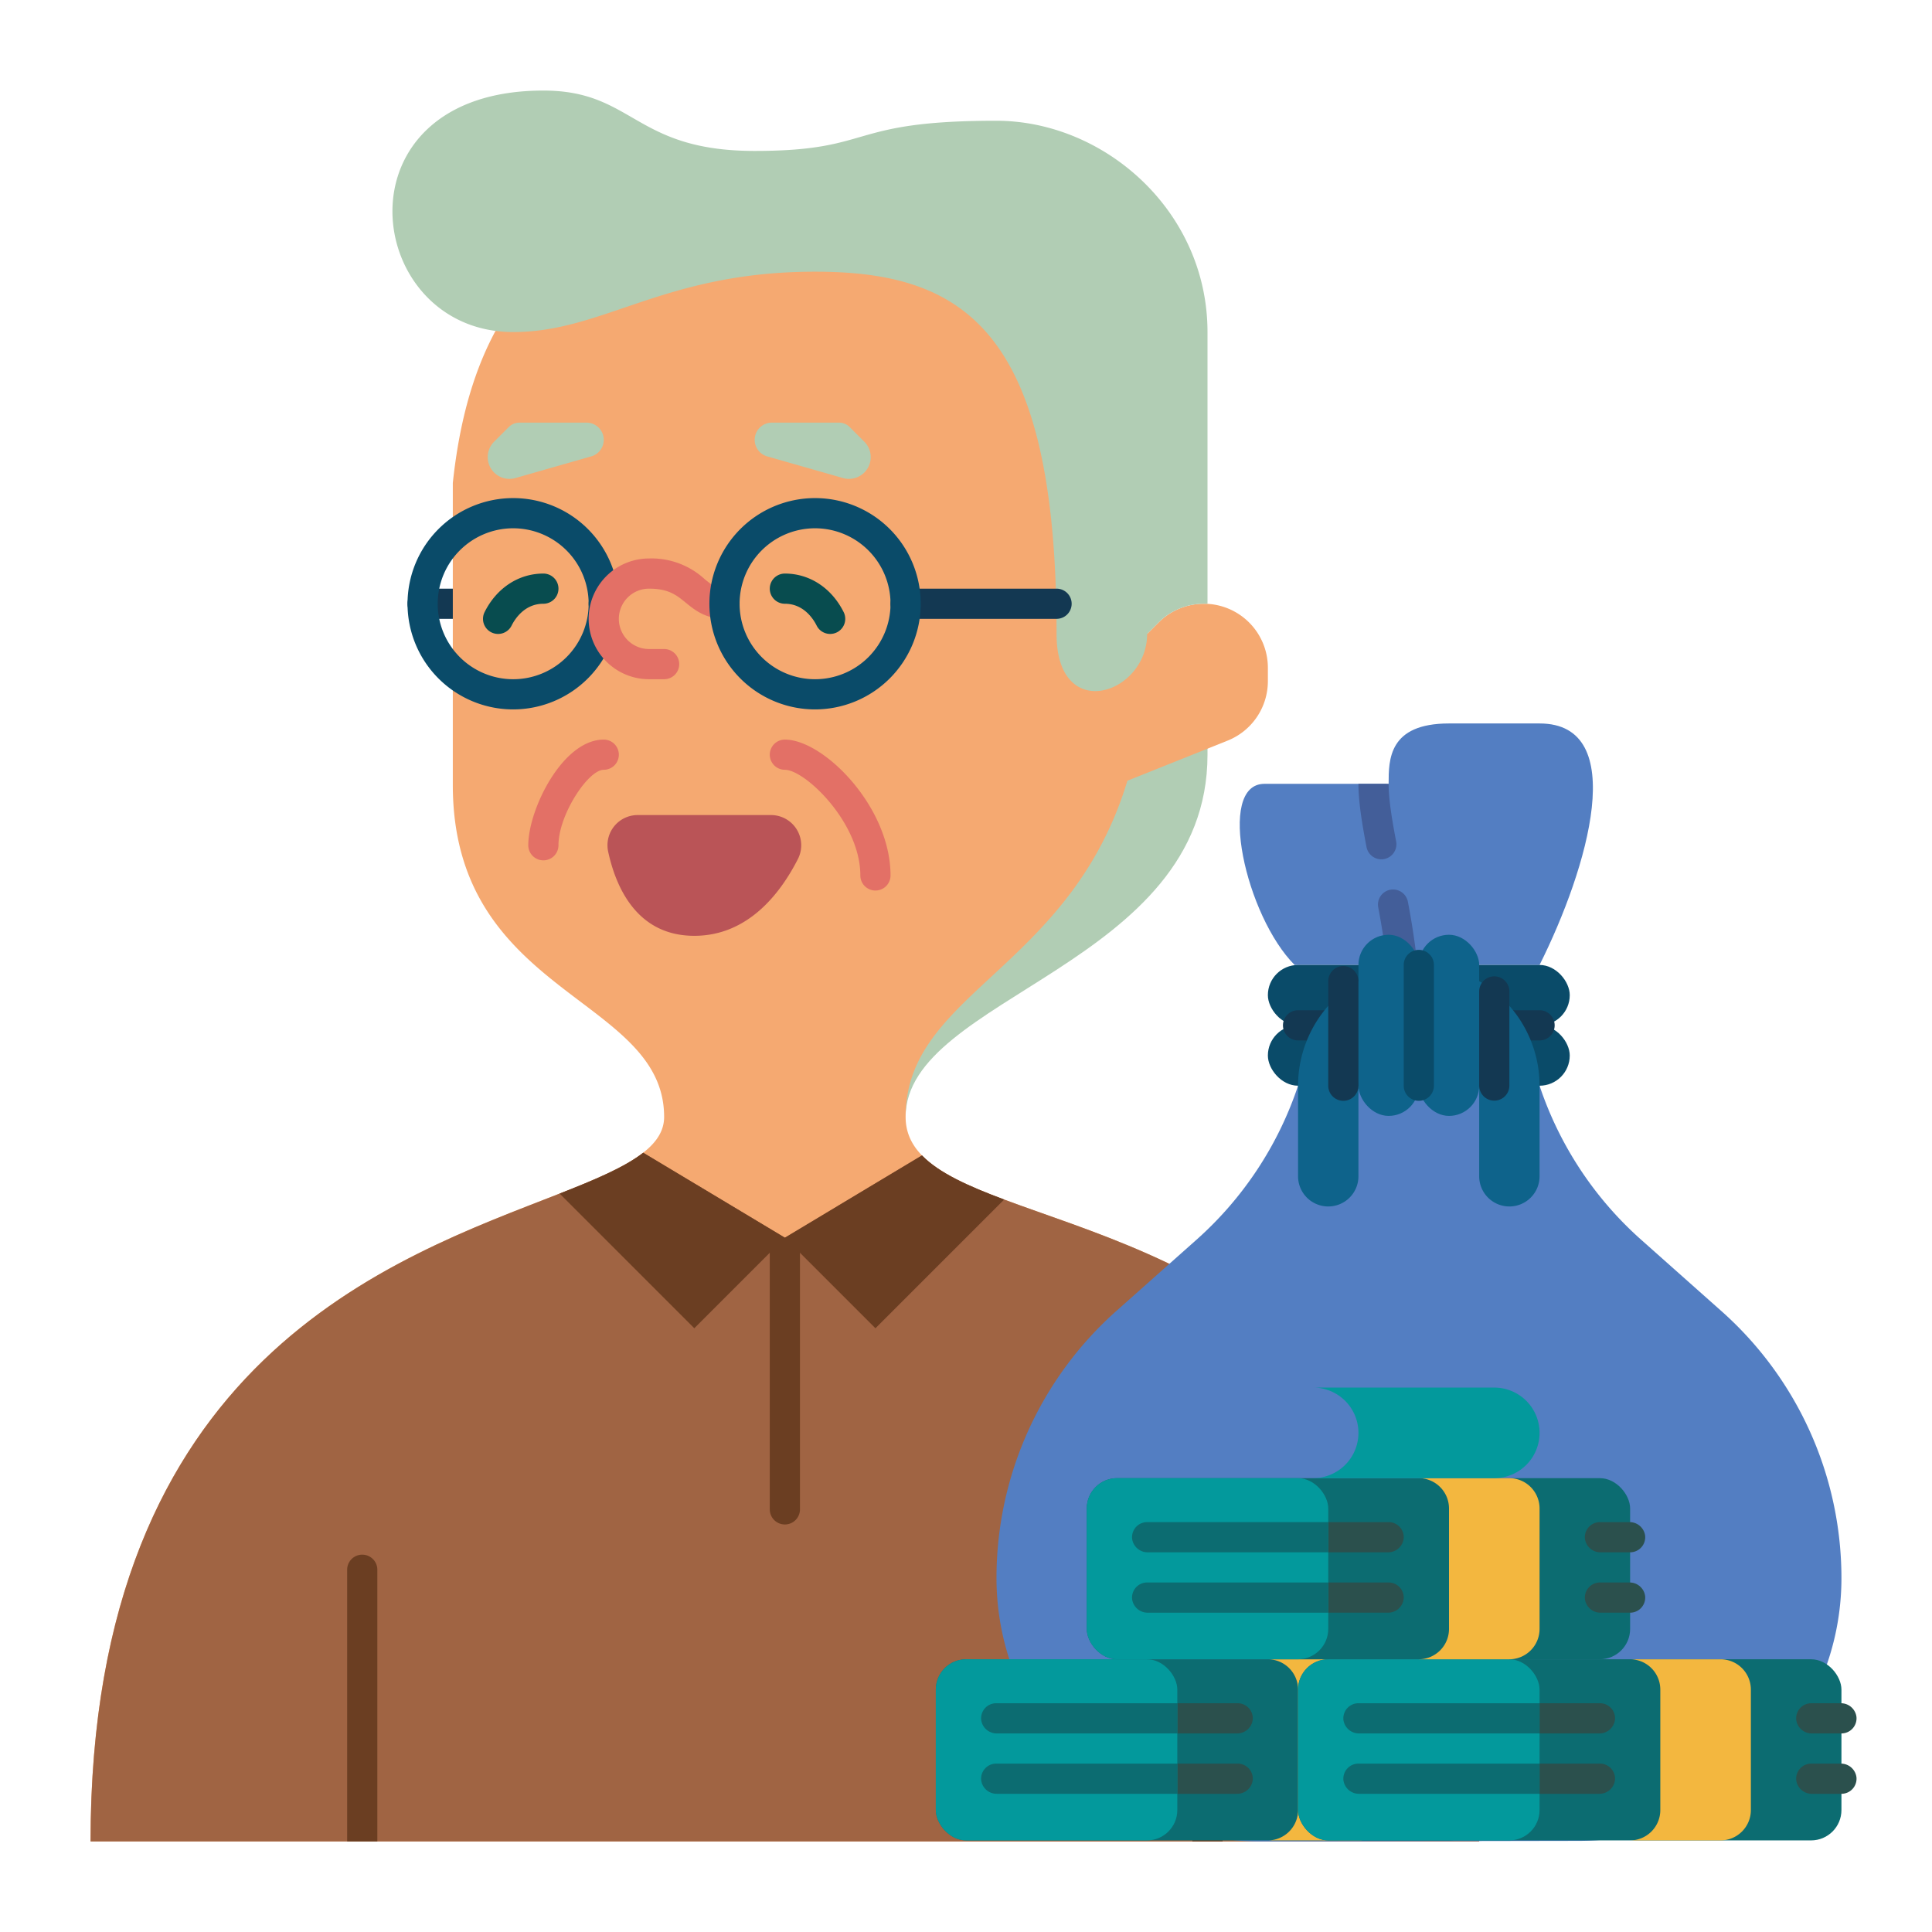 <svg height="512" viewBox="0 0 512 512" width="512" xmlns="http://www.w3.org/2000/svg"><g id="Flat"><path d="m240 296c0-32 80-40 80-96v-16h-80z" fill="#b1cdb4"/><path d="m144 164h-32a4 4 0 0 1 0-8h32a4 4 0 0 1 0 8z" fill="#133852"/><path d="m392 488h-368c0-176 152-160 152-192s-56-32-56-88v-80c4.51-42.37 24.15-80 96-80 77.12 0 87.61 45.93 88 80v40l3.03-3.03a16.97 16.97 0 0 1 28.97 12v3.54a16.969 16.969 0 0 1 -10.67 15.76l-26.55 10.62c-15.27 50.34-58.78 56.13-58.78 89.11 0 40 152 8 152 192z" fill="#f5a971"/><path d="m392 488h-368c0-128.06 80.48-154.47 124.31-171.69 9.5-3.72 17.28-7.02 22.15-10.83l37.54 22.52 36.33-21.8c4.48 4.62 12.18 8.11 21.78 11.69 43.45 16.24 125.89 34.6 125.89 170.11z" fill="#a06443"/><path d="m320 88v72h-.97a16.978 16.978 0 0 0 -12 4.97l-3.03 3.03c0 16-24 24-24 0 0-80-24-96-64-96s-56 16-80 16c-40 0-48-64 8-64 24 0 24 16 56 16s24-8 64-8c28.76 0 56 24 56 56z" fill="#b1cdb4"/><path d="m100 416v72h-8v-72a4 4 0 0 1 8 0z" fill="#6b3e22"/><path d="m324 416v72h-8v-72a4 4 0 0 1 8 0z" fill="#6b3e22"/><path d="m192 164h-32a4 4 0 0 1 0-8h32a4 4 0 0 1 0 8z" fill="#133852"/><path d="m192 176h-20a12 12 0 0 1 -12-12 12 12 0 0 1 12-12c12 0 12 8 20 8z" fill="#f5a971"/><path d="m280 164h-40a4 4 0 0 1 0-8h40a4 4 0 0 1 0 8z" fill="#133852"/><path d="m136 188a28 28 0 1 1 28-28 28.031 28.031 0 0 1 -28 28zm0-48a20 20 0 1 0 20 20 20.023 20.023 0 0 0 -20-20z" fill="#0a4b69"/><path d="m176 180h-4a16 16 0 0 1 0-32 20.813 20.813 0 0 1 14.775 5.506c2.118 1.729 3.143 2.494 5.225 2.494a4 4 0 0 1 0 8c-5.021 0-7.94-2.383-10.285-4.298-2.434-1.986-4.535-3.702-9.715-3.702a8 8 0 0 0 0 16h4a4 4 0 0 1 0 8z" fill="#e37066"/><path d="m216 188a28 28 0 1 1 28-28 28.031 28.031 0 0 1 -28 28zm0-48a20 20 0 1 0 20 20 20.023 20.023 0 0 0 -20-20z" fill="#0a4b69"/><path d="m220.003 168.001a4 4 0 0 1 -3.581-2.212c-.87-1.741-3.433-5.789-8.422-5.789a4 4 0 0 1 0-8c6.557 0 12.381 3.817 15.578 10.211a4.001 4.001 0 0 1 -3.575 5.79z" fill="#084c4f"/><path d="m131.997 168.001a4.001 4.001 0 0 1 -3.575-5.79c3.197-6.394 9.021-10.211 15.578-10.211a4 4 0 0 1 0 8c-4.989 0-7.552 4.048-8.422 5.789a4 4 0 0 1 -3.581 2.212z" fill="#084c4f"/><path d="m136.603 126.685 20.09-5.74a4.56 4.56 0 0 0 3.307-4.385 4.56 4.56 0 0 0 -4.56-4.56h-17.783a4 4 0 0 0 -2.828 1.172l-3.889 3.889a5.768 5.768 0 0 0 -1.08 6.658 5.768 5.768 0 0 0 6.744 2.967z" fill="#b1cdb4"/><path d="m223.397 126.685-20.09-5.74a4.56 4.56 0 0 1 -3.307-4.385 4.56 4.56 0 0 1 4.56-4.56h17.783a4 4 0 0 1 2.828 1.172l3.889 3.889a5.768 5.768 0 0 1 1.08 6.658 5.768 5.768 0 0 1 -6.744 2.967z" fill="#b1cdb4"/><path d="m168.992 216h35.339a8.005 8.005 0 0 1 7.121 11.652c-4.655 9.148-13.254 20.348-27.452 20.348-15.247 0-20.807-12.914-22.836-22.335a7.996 7.996 0 0 1 7.828-9.665z" fill="#ba5457"/><path d="m144 228a4 4 0 0 1 -4-4c0-9.462 9.055-28 20-28a4 4 0 0 1 0 8c-4.132 0-12 11.956-12 20a4 4 0 0 1 -4 4z" fill="#e37066"/><path d="m232 236a4 4 0 0 1 -4-4c0-14.075-14.705-28-20-28a4 4 0 0 1 0-8c10.284 0 28 17.789 28 36a4 4 0 0 1 -4 4z" fill="#e37066"/><path d="m170.46 305.48 37.54 22.52-24 24-35.69-35.69c9.5-3.72 17.28-7.02 22.15-10.83z" fill="#6b3e22"/><path d="m266.11 317.89-34.11 34.11-24-24 36.33-21.8c4.48 4.62 12.18 8.11 21.78 11.69z" fill="#6b3e22"/><path d="m208 404a4 4 0 0 1 -4-4v-72h8v72a4 4 0 0 1 -4 4z" fill="#6b3e22"/><path d="m408 255.725h-64.91c-12.89-12.89-20.89-48-8-48h32c.31 0 .62.01.91.03v-.03c0-6.44 0-16 16-16h24c24 0 12.89 38.23 0 64z" fill="#537ec2"/><path d="m366.82 227.655a4.006 4.006 0 0 1 -4.68-3.18c-1.11-5.8-2.14-11.85-2.14-16.75h7.09c.31 0 .62.01.91.03 0 4.23.96 9.81 1.99 15.22a3.993 3.993 0 0 1 -3.17 4.68z" fill="#435e99"/><path d="m376.34 263.725h-8.02a201.153 201.153 0 0 0 -3.08-23.28 4 4 0 0 1 7.87-1.44 206.222 206.222 0 0 1 3.23 24.72z" fill="#435e99"/><path d="m408 287.725a94.64 94.64 0 0 0 26.908 40.807l21.327 18.958a94.64 94.64 0 0 1 31.765 70.735v0a69.624 69.624 0 0 1 -69.5 69.624l-84.494.151a69.8 69.8 0 0 1 -69.924-69.665v-0a94.64 94.64 0 0 1 31.765-70.918l21.245-18.884a94.64 94.64 0 0 0 26.908-40.807z" fill="#537ec2"/><rect fill="#0a4b69" height="16" rx="8" width="80" x="336" y="255.725"/><rect fill="#0a4b69" height="16" rx="8" width="80" x="336" y="271.725"/><path d="m408 275.725h-64a4 4 0 0 1 0-8h64a4 4 0 0 1 0 8z" fill="#133852"/><g fill="#0e638b"><path d="m352 319.725a8 8 0 0 1 -8-8v-24a32 32 0 0 1 32-32v16a16 16 0 0 0 -16 16v24a8 8 0 0 1 -8 8z"/><path d="m400 319.725a8 8 0 0 0 8-8v-24a32 32 0 0 0 -32-32v16a16 16 0 0 1 16 16v24a8 8 0 0 0 8 8z"/><rect height="48" rx="8" width="16" x="376" y="247.725"/><rect height="48" rx="8" width="16" x="360" y="247.725"/></g><rect fill="#0c6c71" height="48" rx="8.041" width="144" x="248" y="439.725"/><rect fill="#03999c" height="48" rx="8.041" width="64" x="248" y="439.725"/><path d="m368 479.685a8.041 8.041 0 0 1 -8.041 8.041h-24a8.041 8.041 0 0 0 8.041-8.041v-31.918a8.041 8.041 0 0 0 -8.041-8.041h24a8.041 8.041 0 0 1 8.041 8.041z" fill="#f3b73f"/><path d="m331.985 455.732a4.139 4.139 0 0 1 -4.19 3.643h-15.753a.041.041 0 0 1 -.041-.041v-7.918a.041.041 0 0 1 .041-.041h15.959a4 4 0 0 1 3.985 4.357z" fill="#2b504d"/><path d="m312 451.416v7.918a.041.041 0 0 1 -.041.041h-47.753a4.139 4.139 0 0 1 -4.19-3.643 4 4 0 0 1 3.985-4.357h47.959a.041.041 0 0 1 .041.041z" fill="#0c6c71"/><path d="m331.985 471.732a4.139 4.139 0 0 1 -4.19 3.643h-15.753a.041.041 0 0 1 -.041-.041v-7.918a.041.041 0 0 1 .041-.041h15.959a4 4 0 0 1 3.985 4.357z" fill="#2b504d"/><path d="m312 467.416v7.918a.041.041 0 0 1 -.041.041h-47.753a4.139 4.139 0 0 1 -4.19-3.643 4 4 0 0 1 3.985-4.357h47.959a.041.041 0 0 1 .041.041z" fill="#0c6c71"/><path d="m392 459.377h-7.792a4.141 4.141 0 0 1 -4.192-3.642 4.001 4.001 0 0 1 3.984-4.358h7.792a4.141 4.141 0 0 1 4.192 3.642 4.001 4.001 0 0 1 -3.984 4.358z" fill="#2b504d"/><path d="m392 475.377h-7.792a4.141 4.141 0 0 1 -4.192-3.642 4.001 4.001 0 0 1 3.984-4.358h7.792a4.141 4.141 0 0 1 4.192 3.642 4.001 4.001 0 0 1 -3.984 4.358z" fill="#2b504d"/><rect fill="#0c6c71" height="48" rx="8.041" width="144" x="344" y="439.725"/><rect fill="#03999c" height="48" rx="8.041" width="64" x="344" y="439.725"/><path d="m464 479.685a8.041 8.041 0 0 1 -8.041 8.041h-24a8.041 8.041 0 0 0 8.041-8.041v-31.918a8.041 8.041 0 0 0 -8.041-8.041h24a8.041 8.041 0 0 1 8.041 8.041z" fill="#f3b73f"/><path d="m427.985 455.732a4.139 4.139 0 0 1 -4.19 3.643h-15.753a.041.041 0 0 1 -.041-.041v-7.918a.041.041 0 0 1 .041-.041h15.959a4 4 0 0 1 3.985 4.357z" fill="#2b504d"/><path d="m408 451.416v7.918a.041.041 0 0 1 -.041.041h-47.753a4.139 4.139 0 0 1 -4.19-3.643 4 4 0 0 1 3.985-4.357h47.959a.041.041 0 0 1 .041.041z" fill="#0c6c71"/><path d="m427.985 471.732a4.139 4.139 0 0 1 -4.19 3.643h-15.753a.041.041 0 0 1 -.041-.041v-7.918a.041.041 0 0 1 .041-.041h15.959a4 4 0 0 1 3.985 4.357z" fill="#2b504d"/><path d="m408 467.416v7.918a.041.041 0 0 1 -.041.041h-47.753a4.139 4.139 0 0 1 -4.19-3.643 4 4 0 0 1 3.985-4.357h47.959a.041.041 0 0 1 .041.041z" fill="#0c6c71"/><path d="m488 459.377h-7.792a4.141 4.141 0 0 1 -4.192-3.642 4.001 4.001 0 0 1 3.984-4.358h7.792a4.141 4.141 0 0 1 4.192 3.642 4.001 4.001 0 0 1 -3.984 4.358z" fill="#2b504d"/><path d="m488 475.377h-7.792a4.141 4.141 0 0 1 -4.192-3.642 4.001 4.001 0 0 1 3.984-4.358h7.792a4.141 4.141 0 0 1 4.192 3.642 4.001 4.001 0 0 1 -3.984 4.358z" fill="#2b504d"/><rect fill="#0c6c71" height="48" rx="8.041" width="144" x="288" y="391.725"/><rect fill="#03999c" height="48" rx="8.041" width="64" x="288" y="391.725"/><path d="m408 431.685a8.041 8.041 0 0 1 -8.041 8.041h-24a8.041 8.041 0 0 0 8.041-8.041v-31.918a8.041 8.041 0 0 0 -8.041-8.041h24a8.041 8.041 0 0 1 8.041 8.041z" fill="#f3b73f"/><path d="m371.985 407.732a4.139 4.139 0 0 1 -4.19 3.643h-15.753a.041.041 0 0 1 -.041-.041v-7.918a.041.041 0 0 1 .041-.041h15.959a4 4 0 0 1 3.985 4.357z" fill="#2b504d"/><path d="m352 403.416v7.918a.041.041 0 0 1 -.041.041h-47.753a4.139 4.139 0 0 1 -4.19-3.643 4 4 0 0 1 3.985-4.357h47.959a.041.041 0 0 1 .041.041z" fill="#0c6c71"/><path d="m371.985 423.732a4.139 4.139 0 0 1 -4.19 3.643h-15.753a.041.041 0 0 1 -.041-.041v-7.918a.041.041 0 0 1 .041-.041h15.959a4 4 0 0 1 3.985 4.357z" fill="#2b504d"/><path d="m352 419.416v7.918a.041.041 0 0 1 -.041.041h-47.753a4.139 4.139 0 0 1 -4.19-3.643 4 4 0 0 1 3.985-4.357h47.959a.041.041 0 0 1 .041.041z" fill="#0c6c71"/><path d="m432 411.377h-7.792a4.141 4.141 0 0 1 -4.192-3.642 4.001 4.001 0 0 1 3.984-4.358h7.792a4.141 4.141 0 0 1 4.192 3.642 4.001 4.001 0 0 1 -3.984 4.358z" fill="#2b504d"/><path d="m432 427.377h-7.792a4.141 4.141 0 0 1 -4.192-3.642 4.001 4.001 0 0 1 3.984-4.358h7.792a4.141 4.141 0 0 1 4.192 3.642 4.001 4.001 0 0 1 -3.984 4.358z" fill="#2b504d"/><path d="m408 379.725a12 12 0 0 1 -12 12h-48a12 12 0 0 0 12-12 12 12 0 0 0 -12-12h48a12 12 0 0 1 12 12z" fill="#03999c"/><path d="m376 291.725a4 4 0 0 1 -4-4v-32a4 4 0 0 1 8 0v32a4 4 0 0 1 -4 4z" fill="#0a4b69"/><path d="m356 291.725a4 4 0 0 1 -4-4v-27.708a4 4 0 0 1 8 0v27.708a4 4 0 0 1 -4 4z" fill="#133852"/><path d="m396 291.683a4 4 0 0 1 -4-4v-24.938a4 4 0 0 1 8 0v24.938a4 4 0 0 1 -4 4z" fill="#133852"/></g></svg>